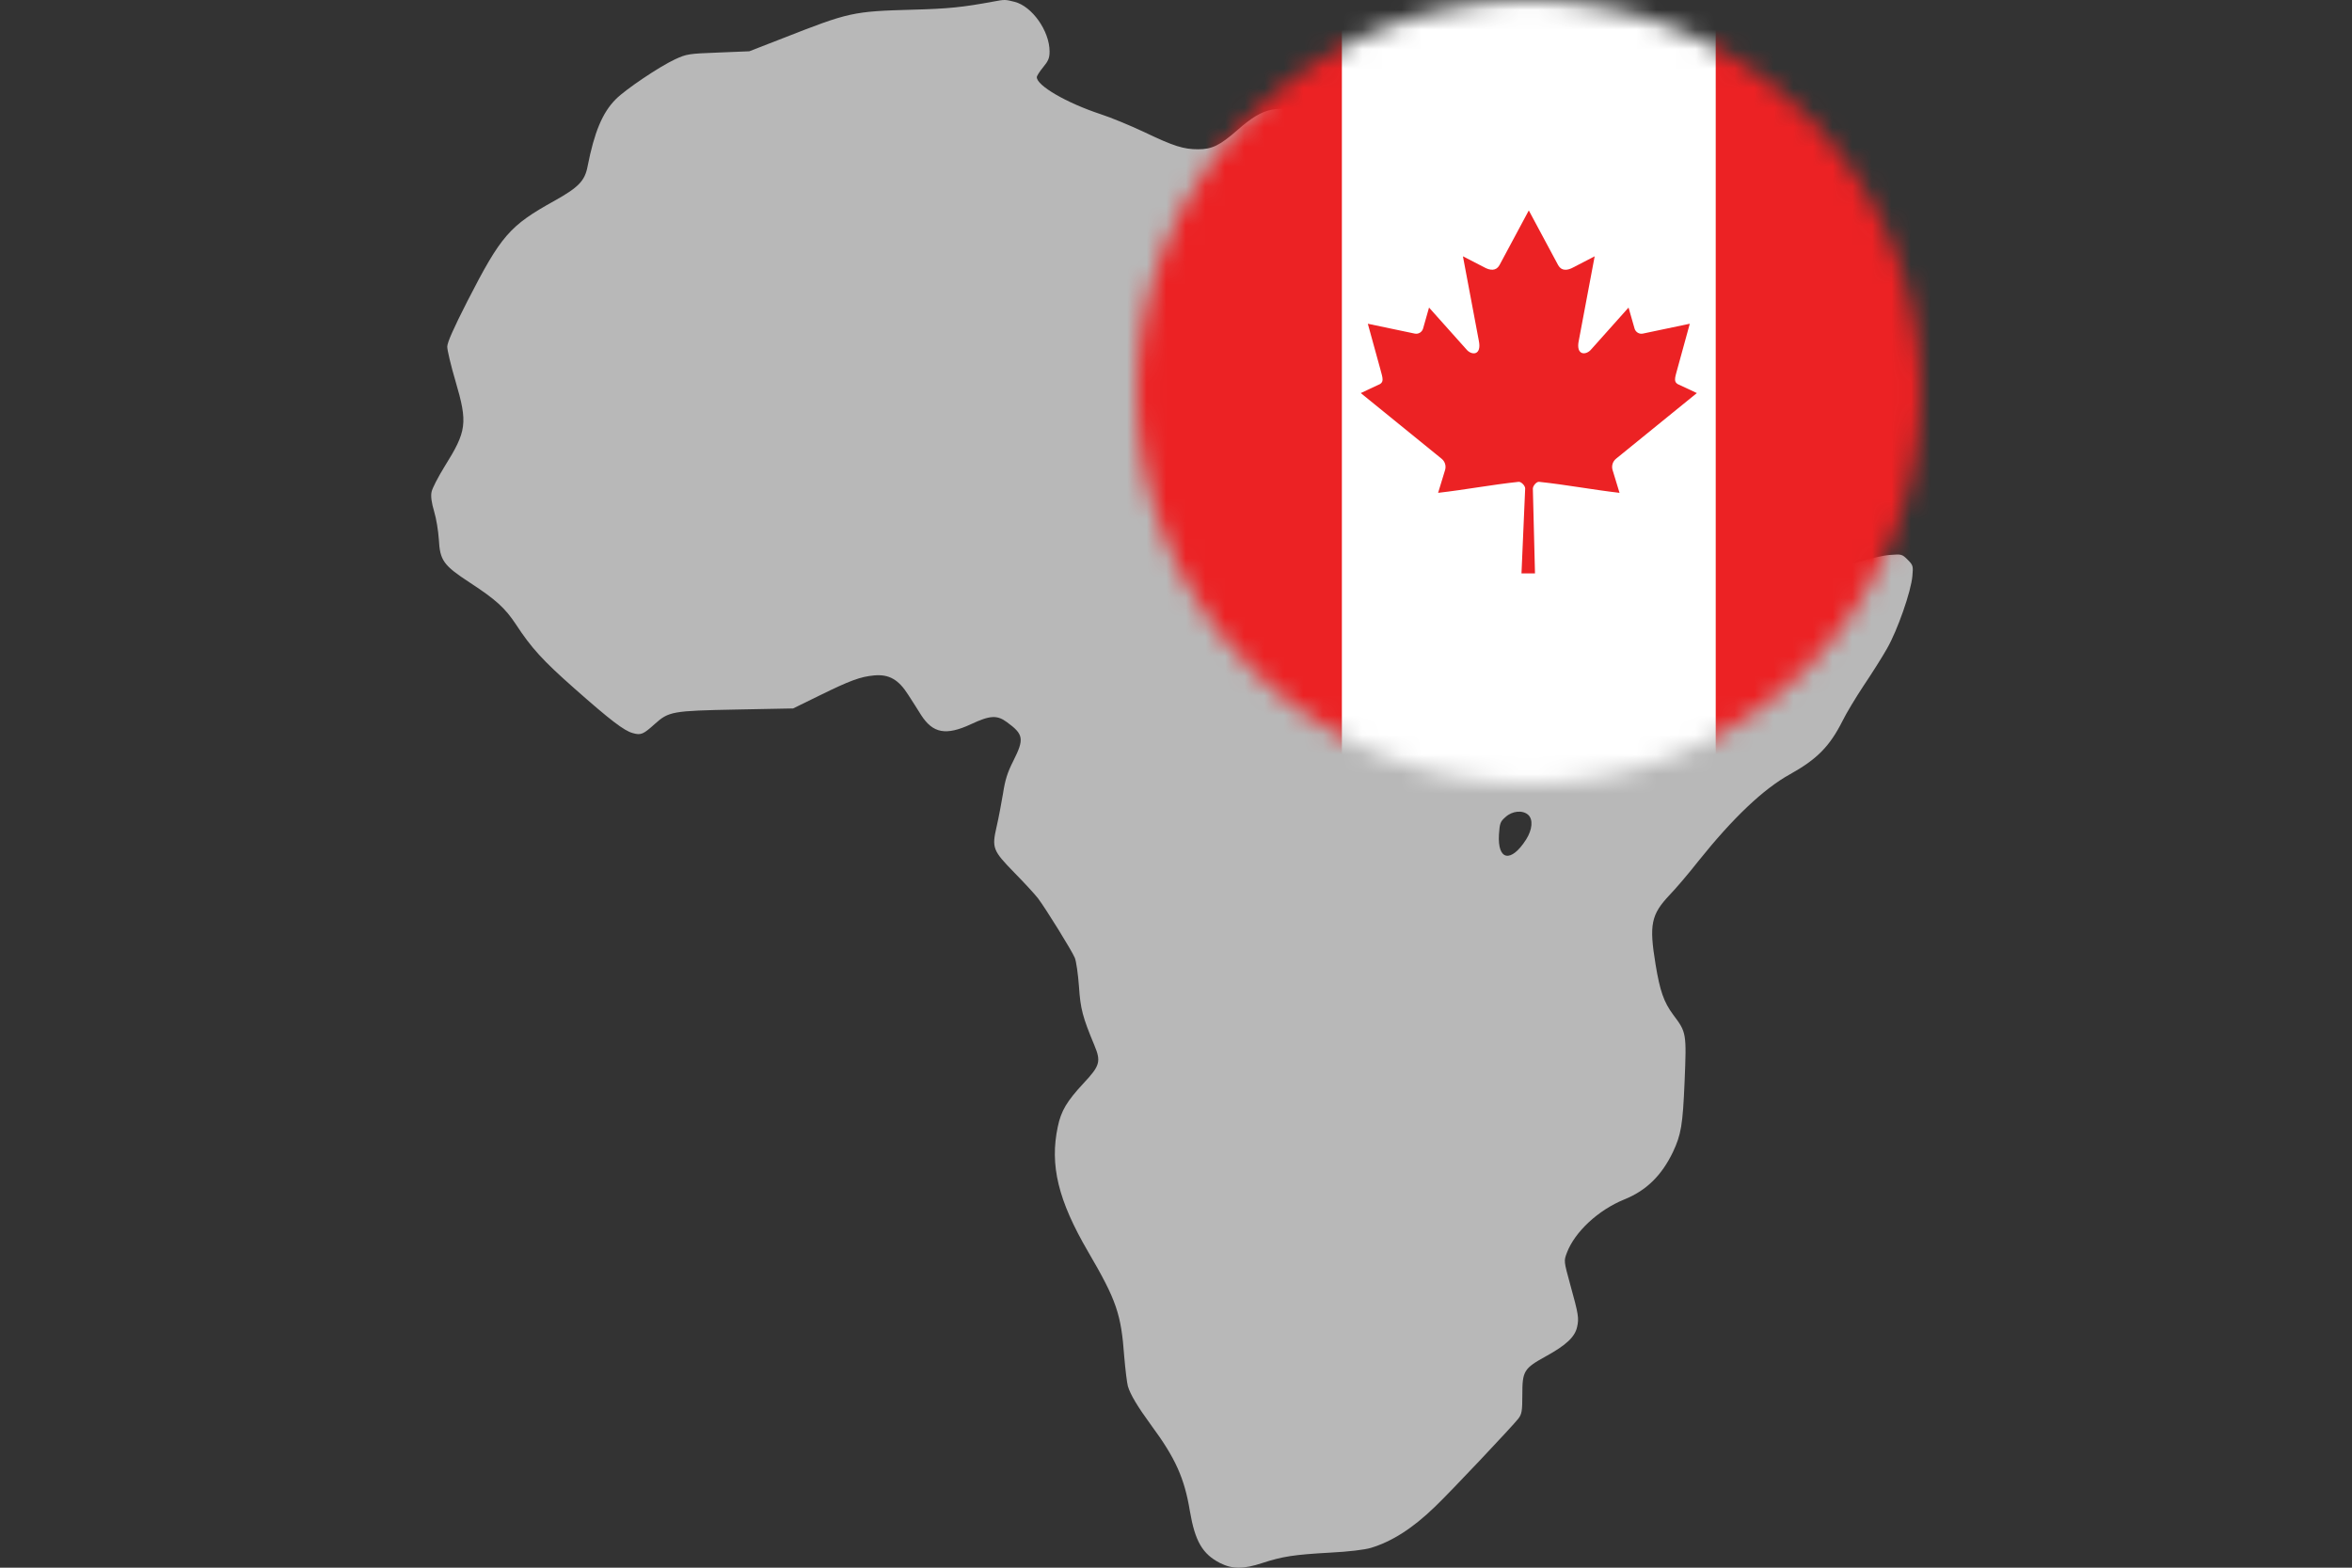 <svg width="120" height="80" viewBox="0 0 120 80" fill="none" xmlns="http://www.w3.org/2000/svg">
<rect x="0" y="0" width="120" height="80" fill="#333333" stroke="none"/>
<path d="M50.71 0.075C49.108 0.373 48.363 0.447 46.575 0.494C43.502 0.578 43.325 0.624 39.954 1.946L38.231 2.617L36.638 2.682C35.13 2.738 35.027 2.757 34.441 3.027C33.64 3.399 31.926 4.554 31.423 5.057C30.734 5.746 30.324 6.742 29.98 8.484C29.84 9.229 29.524 9.555 28.294 10.244C25.994 11.52 25.566 12.013 23.843 15.375C23.135 16.763 22.819 17.48 22.819 17.694C22.819 17.871 23.005 18.653 23.238 19.445C23.871 21.596 23.815 21.997 22.679 23.812C22.353 24.343 22.046 24.93 22.018 25.107C21.971 25.321 22.018 25.656 22.148 26.094C22.26 26.457 22.362 27.1 22.39 27.528C22.446 28.599 22.623 28.851 23.964 29.726C25.305 30.601 25.771 31.03 26.32 31.858C27.112 33.069 27.689 33.702 29.291 35.118C31.153 36.766 31.842 37.288 32.28 37.409C32.699 37.53 32.82 37.474 33.398 36.953C34.124 36.301 34.292 36.273 37.579 36.208L40.466 36.152L41.816 35.49C43.371 34.727 43.893 34.531 44.61 34.466C45.364 34.401 45.849 34.68 46.342 35.462C46.556 35.798 46.854 36.254 46.994 36.487C47.599 37.428 48.27 37.548 49.546 36.953C50.505 36.505 50.868 36.478 51.371 36.85C52.228 37.474 52.265 37.707 51.697 38.834C51.399 39.42 51.278 39.812 51.175 40.491C51.092 40.976 50.952 41.739 50.849 42.177C50.598 43.276 50.645 43.397 51.762 44.542C52.265 45.054 52.805 45.641 52.963 45.846C53.373 46.395 54.677 48.5 54.835 48.873C54.91 49.05 55.003 49.711 55.049 50.335C55.124 51.489 55.236 51.899 55.832 53.333C56.185 54.172 56.12 54.386 55.282 55.28C54.435 56.192 54.137 56.686 53.969 57.496C53.55 59.461 53.988 61.258 55.515 63.875C56.968 66.362 57.201 67.051 57.359 69.23C57.415 69.891 57.499 70.571 57.545 70.739C57.675 71.176 58.048 71.791 58.728 72.722C59.966 74.398 60.432 75.423 60.711 77.127C60.972 78.654 61.354 79.306 62.248 79.763C62.872 80.079 63.449 80.079 64.399 79.763C65.424 79.427 66.02 79.334 67.854 79.232C68.804 79.185 69.633 79.083 69.94 78.99C71.02 78.664 72.073 77.993 73.209 76.894C73.973 76.168 77.176 72.769 77.465 72.396C77.642 72.163 77.67 72.014 77.67 71.186C77.67 69.956 77.744 69.835 78.89 69.202C79.905 68.643 80.352 68.224 80.463 67.721C80.566 67.274 80.538 67.079 80.119 65.57C79.784 64.35 79.784 64.35 79.942 63.931C80.352 62.851 81.553 61.743 82.885 61.203C83.993 60.755 84.775 59.992 85.353 58.791C85.772 57.897 85.855 57.422 85.949 55.187C86.051 52.709 86.042 52.681 85.371 51.788C84.887 51.136 84.691 50.568 84.468 49.217C84.133 47.178 84.235 46.675 85.194 45.66C85.492 45.352 86.153 44.58 86.656 43.937C88.416 41.739 89.972 40.258 91.322 39.514C92.71 38.74 93.352 38.089 94.013 36.776C94.2 36.394 94.684 35.593 95.084 34.988C95.485 34.392 96.025 33.544 96.276 33.097C96.807 32.175 97.505 30.182 97.571 29.391C97.617 28.888 97.608 28.841 97.329 28.562C97.04 28.273 97.012 28.273 96.407 28.32C95.708 28.376 94.013 28.888 92.384 29.53C91.704 29.8 91.024 29.996 90.521 30.07C89.254 30.257 88.938 30.052 88.705 28.888C88.463 27.752 88.1 27.184 86.6 25.628C85.259 24.241 85.241 24.213 84.533 22.835C84.142 22.071 83.546 21.009 83.201 20.469C82.866 19.929 82.382 19.072 82.14 18.56C81.898 18.048 81.115 16.39 80.408 14.882C79.7 13.373 78.89 11.771 78.62 11.315C78.35 10.868 77.791 9.881 77.381 9.136C76.515 7.562 76.254 7.199 75.863 6.994C75.5 6.808 74.718 6.808 73.954 7.003C73.125 7.217 72.967 7.199 72.576 6.826C72.175 6.444 72.175 6.444 69.94 6.323C68.366 6.249 68.115 6.212 67.1 5.895C65.163 5.308 64.511 5.429 63.133 6.64C62.239 7.422 61.838 7.618 61.13 7.618C60.386 7.618 59.883 7.46 58.383 6.742C57.694 6.417 56.688 5.997 56.139 5.821C54.398 5.243 52.898 4.368 52.898 3.939C52.898 3.874 53.047 3.641 53.224 3.427C53.485 3.111 53.55 2.962 53.55 2.626C53.55 1.583 52.656 0.317 51.762 0.093C51.287 -0.028 51.259 -0.028 50.71 0.075ZM77.968 41.581C78.228 41.814 78.182 42.335 77.865 42.838C77.092 44.049 76.394 43.918 76.478 42.577C76.515 42.019 76.543 41.925 76.813 41.693C77.157 41.376 77.688 41.329 77.968 41.581Z" fill="#B8B8B8"/>
<mask id="mask0_8672_2" style="mask-type:luminance" maskUnits="userSpaceOnUse" x="58" y="0" width="40" height="40">
<path d="M78 40C89.046 40 98 31.046 98 20C98 8.954 89.046 0 78 0C66.954 0 58 8.954 58 20C58 31.046 66.954 40 78 40Z" fill="white"/>
</mask>
<g mask="url(#mask0_8672_2)">
<path d="M87.562 -7.905H68.438V47.906H87.562V-7.905Z" fill="white"/>
<path d="M100.175 -7.905H87.537V47.906H100.175V-7.905Z" fill="#EC2224"/>
<path d="M68.463 -7.905H55.825V47.906H68.463V-7.905Z" fill="#EC2224"/>
<path d="M78 10.739L76.502 13.533C76.332 13.836 76.028 13.808 75.723 13.639L74.639 13.079L75.447 17.37C75.617 18.155 75.072 18.155 74.803 17.814L72.91 15.695L72.605 16.769C72.579 16.857 72.52 16.932 72.442 16.979C72.363 17.026 72.27 17.042 72.18 17.023L69.787 16.521L70.416 18.806C70.55 19.314 70.656 19.525 70.28 19.659L69.427 20.059L73.546 23.405C73.629 23.471 73.691 23.558 73.724 23.658C73.757 23.758 73.76 23.866 73.734 23.967L73.373 25.15C74.792 24.986 76.062 24.741 77.481 24.588C77.606 24.574 77.816 24.781 77.815 24.927L77.627 29.261H78.316L78.207 24.936C78.207 24.79 78.397 24.574 78.522 24.588C79.939 24.739 81.213 24.985 82.629 25.15L82.269 23.967C82.242 23.865 82.246 23.758 82.279 23.658C82.312 23.558 82.374 23.471 82.456 23.405L86.574 20.059L85.722 19.658C85.346 19.524 85.449 19.314 85.586 18.805L86.214 16.52L83.821 17.023C83.731 17.042 83.638 17.026 83.56 16.979C83.481 16.931 83.423 16.857 83.397 16.769L83.089 15.695L81.197 17.814C80.928 18.152 80.383 18.152 80.553 17.37L81.361 13.079L80.277 13.641C79.972 13.81 79.668 13.839 79.498 13.532" fill="#EC2224"/>
</g>
</svg>
